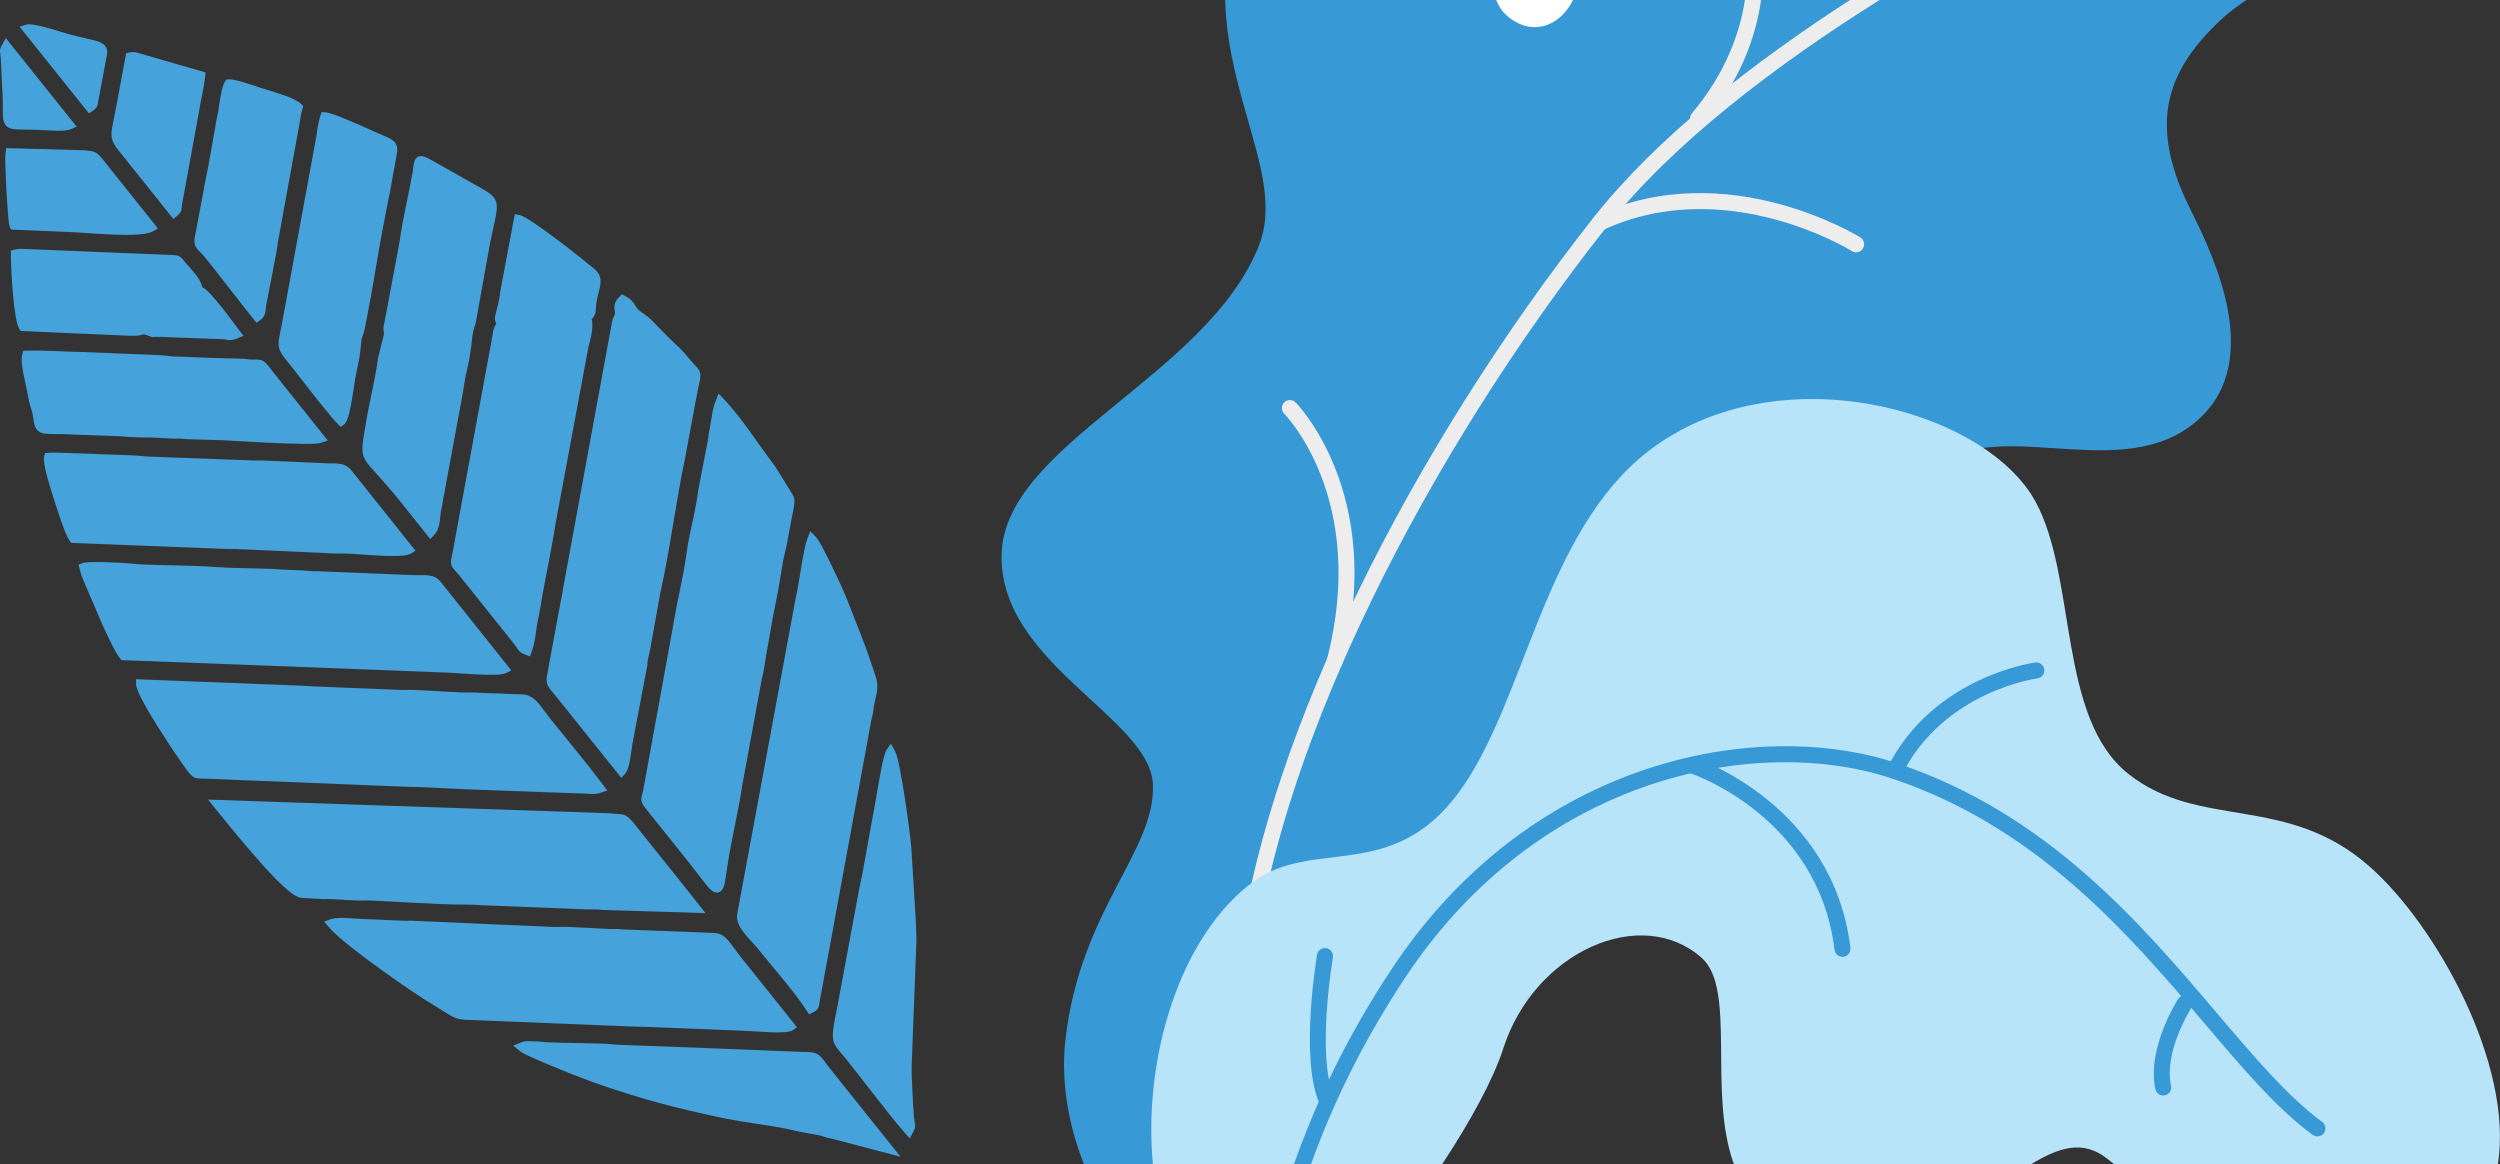 <?xml version="1.0" encoding="UTF-8"?> <!-- Creator: CorelDRAW 2019 (64-Bit) --> <svg xmlns="http://www.w3.org/2000/svg" xmlns:xlink="http://www.w3.org/1999/xlink" xmlns:xodm="http://www.corel.com/coreldraw/odm/2003" xml:space="preserve" width="212.645mm" height="99.014mm" style="shape-rendering:geometricPrecision; text-rendering:geometricPrecision; image-rendering:optimizeQuality; fill-rule:evenodd; clip-rule:evenodd" viewBox="0 0 413.12 192.36"><rect x="0" y="0" width="413.12" height="192.36" fill="#333333" stroke="none"/> <defs> <style type="text/css"> <![CDATA[ .fil5 {fill:#46A2DA} .fil2 {fill:#FEFEFE;fill-rule:nonzero} .fil1 {fill:#EEEDEE;fill-rule:nonzero} .fil3 {fill:#34B295;fill-rule:nonzero} .fil0 {fill:#3799D5;fill-rule:nonzero} .fil4 {fill:#B7E4F9;fill-rule:nonzero} ]]> </style> </defs> <g id="Слой_x0020_1">  <g id="_3148996605024"> <g> <path class="fil0" d="M208.04 40.55c4.23,-10.71 -5.11,-23.56 -5.59,-40.55l168.76 0c-1.61,1.08 -3.09,2.19 -4.35,3.39 -8.66,8.21 -11.92,16.74 -5.2,30.59 2.95,6.07 12.5,23.89 2.64,34.34 -11.81,12.52 -32.76,0.49 -43.77,8.3 -15.84,11.24 -4.82,35.49 -25.86,52.49 -24.98,20.17 -45.39,1.84 -63.06,29.22 -5.33,8.26 -8.44,22.21 -12.41,34.04l-40.09 0c-2.55,-6.46 -3.83,-13.64 -3.06,-20.49 2.45,-21.64 15.01,-31.34 14.46,-42.33 -0.55,-10.99 -25.63,-20.08 -24.99,-38.14 0.65,-18.04 34.03,-29.31 42.53,-50.86z"></path> <path class="fil1" d="M305.71 0c-15.88,10.26 -31.88,22.64 -42.4,35.98 -14.6,18.52 -28.43,40.21 -39.08,62.15 -9.69,19.96 -16.74,40.14 -19.36,58.35 -1.31,9.14 -2.52,21.42 -2.36,35.87l2.65 0c-0.16,-14.3 1.04,-26.46 2.33,-35.5 2.58,-17.93 9.54,-37.84 19.12,-57.57 10.56,-21.75 24.28,-43.28 38.78,-61.67 11.1,-14.08 28.44,-27.09 45.22,-37.62l-4.9 0z"></path> <path class="fil1" d="M288.34 0c-0.8,5.29 -3.09,11.98 -8.76,18.74 -0.47,0.56 -0.39,1.4 0.17,1.87 0.56,0.47 1.4,0.39 1.87,-0.17 6.17,-7.35 8.58,-14.68 9.39,-20.44l-2.65 0z"></path> <path class="fil1" d="M214.1 66.51c-0.51,-0.52 -1.35,-0.54 -1.87,-0.03 -0.52,0.51 -0.54,1.35 -0.03,1.87 0.04,0.04 13.95,14.04 7.09,40.55 -0.18,0.71 0.24,1.43 0.95,1.61 0.71,0.18 1.43,-0.24 1.61,-0.95 7.24,-27.97 -7.71,-43.02 -7.75,-43.06z"></path> <path class="fil1" d="M306.02 41.5c0.62,0.38 1.44,0.19 1.83,-0.44 0.38,-0.62 0.19,-1.44 -0.44,-1.83 -0.06,-0.04 -21.94,-13.68 -43.61,-3.64 -0.66,0.31 -0.95,1.09 -0.65,1.76 0.31,0.66 1.09,0.95 1.76,0.65 20.37,-9.44 41.05,3.46 41.11,3.49z"></path> <path class="fil2" d="M247.25 0c0.44,1.19 1.22,2.26 2.41,3.11 4.23,3.02 8.45,0.68 10.27,-3.11l-12.68 0z"></path> <path class="fil3" d="M312.83 190.45c7.9,-3.16 -6.53,-15.25 -10.89,-10.89 -4.36,4.35 5.44,13.07 10.89,10.89z"></path> <path class="fil4" d="M207.12 145.69c9.9,-7.27 22.95,0.27 33.98,-14.8 11.03,-15.07 13.97,-43.01 31.37,-56.4 21.26,-16.34 55.63,-6.88 63.92,8.45 6.87,12.7 3.61,35.71 15.35,44.97 11.74,9.26 26.08,3.22 39.77,15.23 11.04,9.68 23.86,32.76 21.26,49.23l-63.42 0c-0.39,-0.3 -0.77,-0.61 -1.16,-0.91 -3.98,-3.16 -7.95,-1.86 -12.53,0.91l-49.14 0c-4.34,-11.91 0.46,-28.95 -5.31,-34.08 -9.97,-8.86 -27.66,-1.07 -32.81,15 -1.6,4.99 -5.38,11.96 -10.08,19.08l-47.81 0c-1.65,-17.73 4.58,-37.86 16.58,-46.67z"></path> <path class="fil0" d="M382.17 187.53c0.59,0.43 1.42,0.3 1.85,-0.29 0.43,-0.59 0.3,-1.42 -0.29,-1.85 -5.6,-4.1 -11.15,-10.63 -17.35,-17.93 -12.67,-14.91 -28.05,-33.01 -52.86,-41.32 -12.49,-4.19 -29.49,-4.08 -46.1,2.67 -13.58,5.52 -26.91,15.47 -37.33,31.14 -7.74,11.65 -12.83,22.69 -16.26,32.42l2.81 0c3.36,-9.33 8.28,-19.86 15.66,-30.96 10.09,-15.17 22.99,-24.81 36.11,-30.14 16,-6.5 32.32,-6.62 44.27,-2.61 24.1,8.07 39.22,25.87 51.67,40.52 6.31,7.43 11.95,14.07 17.81,18.35z"></path> <path class="fil0" d="M336.68 112.1c0.72,-0.1 1.23,-0.77 1.13,-1.49 -0.1,-0.72 -0.77,-1.23 -1.49,-1.13 -0.05,0.01 -16.78,2.19 -24.4,17.32 -0.33,0.65 -0.07,1.45 0.59,1.78 0.65,0.33 1.45,0.07 1.78,-0.59 6.99,-13.87 22.35,-15.88 22.4,-15.89z"></path> <path class="fil0" d="M362.16 166.51c0.39,-0.62 0.21,-1.43 -0.4,-1.83 -0.62,-0.39 -1.43,-0.21 -1.83,0.4 -0.01,0.02 -5.22,8.08 -3.76,14.9 0.15,0.72 0.86,1.17 1.57,1.02 0.72,-0.15 1.17,-0.86 1.02,-1.57 -1.24,-5.76 3.38,-12.91 3.39,-12.93z"></path> <path class="fil0" d="M280.39 125.35c-0.69,-0.24 -1.45,0.12 -1.69,0.81 -0.24,0.69 0.12,1.45 0.81,1.69 0.06,0.02 20.97,7.06 23.64,29.1 0.09,0.73 0.75,1.25 1.47,1.16 0.73,-0.09 1.25,-0.75 1.16,-1.47 -2.87,-23.7 -25.34,-31.26 -25.4,-31.28z"></path> <path class="fil0" d="M220.25 158.21c0.12,-0.72 -0.36,-1.41 -1.08,-1.53 -0.72,-0.12 -1.41,0.36 -1.53,1.08 -0.01,0.05 -2.86,16.85 0.31,24.37 0.28,0.67 1.06,0.99 1.73,0.71 0.67,-0.28 0.99,-1.06 0.71,-1.73 -2.86,-6.81 -0.14,-22.86 -0.13,-22.9z"></path> </g> <path class="fil5" d="M132.81 173.83l-15.42 -0.61c-1.29,-0.05 -2.59,-0.13 -3.87,-0.15l-11.54 -0.43c-1.95,-0.22 -4.05,-0.23 -6.01,-0.27 -1.86,-0.04 -3.74,-0.05 -5.6,-0.14 -0.66,-0.03 -1.3,-0.16 -1.97,-0.15 -0.86,0.01 -1.47,-0.17 -2.34,0.19l-1.25 0.52 1.05 0.86c0.51,0.42 1.59,0.88 2.2,1.16 1.17,0.53 2.37,1.03 3.56,1.52 1.86,0.77 3.77,1.55 5.66,2.24 6.18,2.23 12.46,4.07 18.88,5.46 1.27,0.27 2.53,0.59 3.81,0.83 1.65,0.32 3.32,0.57 4.98,0.83 2.11,0.33 4.33,0.63 6.39,1.14 1.27,0.31 2.56,0.5 3.84,0.74 0.63,0.11 1.22,0.37 1.85,0.51 0.62,0.14 1.22,0.27 1.84,0.45l9.94 2.62 -11.69 -14.62c-1.62,-2.02 -1.5,-2.72 -4.3,-2.71zm-132.68 -164.28l0.21 4.64 0 0.01c0.12,1.43 0.13,2.81 0.13,4.24 0,0.76 -0.02,1.73 0.54,2.33 0.51,0.54 1.31,0.6 2,0.62 1.14,0.05 2.3,0.03 3.44,0.07 1.28,0.05 4.14,0.36 5.23,-0.11l0.99 -0.42 -11.71 -14.63 -0.59 1.06c-0.59,1.06 -0.34,1.15 -0.25,2.17zm16.16 6.91l1.27 -6.81c0.16,-0.62 0.28,-1.31 -0.07,-1.9 -0.47,-0.8 -1.62,-1.02 -2.45,-1.21 -1.66,-0.38 -3.26,-0.76 -4.9,-1.26 -1.11,-0.34 -4.78,-1.51 -5.75,-1.22l-1.16 0.35 11.47 14.33 0.62 -0.42c0.81,-0.55 0.85,-0.98 0.95,-1.84zm13.79 17.34l2.83 -15.49c0.29,-1.89 0.79,-3.76 0.99,-5.66l0.07 -0.68 -10.82 -3.13c-0.74,-0.21 -0.97,-0.33 -1.76,-0.17l-0.54 0.11 -1.23 6.62c-0.29,1.7 -0.64,3.36 -0.97,5.05 -0.16,0.83 -0.35,1.76 -0.12,2.59 0.24,0.86 0.96,1.69 1.51,2.38l8.61 10.77 0.64 -0.54c0.8,-0.68 0.67,-0.96 0.79,-1.84zm-12.74 -7.03c-1.31,-1.64 -1.42,-1.79 -3.45,-1.94l-0.02 -0 -12.84 -0.36 -0.1 0.72c-0.1,0.69 -0.05,1.64 -0.03,2.35 0.03,1.22 0.09,2.45 0.15,3.67 0.07,1.32 0.16,2.64 0.26,3.96 0.04,0.5 0.12,1.84 0.3,2.28l0.2 0.48 10.36 0.44c2.71,0.11 11.02,1.01 13.09,-0.14l0.84 -0.47 -8.76 -10.98zm18.27 -5.99l-1.24 6.97c-0.36,1.55 -0.6,3.12 -0.9,4.68l-1.33 7.05 -0 0.04c-0.14,1.53 0.82,1.86 1.61,2.85 2.75,3.43 5.4,6.93 8.15,10.36l0.49 0.61 0.63 -0.46c1.03,-0.75 0.78,-1.56 1,-2.6l1.69 -8.76c0.14,-0.72 0.17,-1.45 0.33,-2.17l0.01 -0.03 3.55 -19.48 0 -0.04c0.05,-0.62 0.25,-1.26 0.39,-1.86l0.1 -0.43 -0.31 -0.32c-0.99,-1.02 -4.63,-2.03 -6.09,-2.48 -1.3,-0.4 -4.7,-1.67 -5.87,-1.6l-0.4 0.02 -0.23 0.33c-0.61,0.89 -0.95,3.81 -1.14,4.98 -0.12,0.79 -0.35,1.55 -0.45,2.34zm-2.18 26.71c-0.26,-1.52 -1.84,-2.94 -2.73,-4.04 -0.96,-1.18 -0.97,-1.26 -2.5,-1.32l-23.6 -0.97c-0.76,-0.02 -1.44,-0.11 -2.19,0.09l-0.6 0.16 -0.01 0.62c-0.02,2.04 0.43,10.98 1.41,12.35l0.23 0.32 17.87 0.78c0.58,0.03 1.21,0.03 1.78,-0.07 0.23,-0.04 0.44,-0.12 0.65,-0.16 0.1,-0.02 0.65,0.19 0.74,0.22 0.26,0.1 0.54,0.23 0.82,0.23 0.16,-0 0.32,-0.04 0.49,-0.04 1.43,-0.02 2.86,0.14 4.29,0.14l6.67 0.25c0.38,0.01 0.63,0.1 0.98,0.15 0.54,0.07 1.03,-0.1 1.52,-0.3l0.98 -0.4 -0.64 -0.84c-1.08,-1.44 -4.68,-6.41 -5.97,-7.09l-0.05 -0.03 -0.15 -0.05zm18.88 -25.15l-5.63 30.66c-0.16,0.88 -0.36,1.76 -0.52,2.64 -0.11,0.59 -0.19,1.18 -0.06,1.77 0.2,0.93 0.98,1.83 1.57,2.55 1.27,1.58 2.5,3.18 3.75,4.78 0.84,1.07 1.69,2.15 2.56,3.2 0.57,0.69 1.19,1.48 1.84,2.11l0.5 0.49 0.56 -0.42c0.71,-0.54 1.11,-3.18 1.26,-4.04 0.2,-1.14 0.38,-2.28 0.54,-3.43l0.73 -3.64 0 -0.02c0.12,-0.73 0.18,-1.47 0.26,-2.21 0.02,-0.22 0.08,-0.88 0.18,-1.06 0.35,-0.68 0.66,-2.61 0.81,-3.39 0.39,-1.98 0.74,-3.98 1.09,-5.97 0.51,-2.89 0.96,-5.81 1.52,-8.69l1.01 -5.22c0.18,-0.64 0.23,-1.15 0.35,-1.8l0.98 -5.42 0 -0.01c0.07,-0.48 0.05,-0.96 -0.18,-1.4 -0.34,-0.64 -1.03,-0.97 -1.66,-1.25 -0.94,-0.41 -1.88,-0.78 -2.81,-1.22 -1.12,-0.53 -2.3,-1.03 -3.45,-1.5 -0.87,-0.36 -2.83,-1.21 -3.72,-1.29l-0.63 -0.05 -0.21 0.6c-0.3,0.84 -0.54,2.32 -0.64,3.24zm-12.48 36.93l-4.59 -0.12c-2.03,-0.05 -4.06,-0.19 -6.1,-0.23 -1.04,-0.02 -2.06,-0.24 -3.08,-0.25l-12.35 -0.5c-3.11,-0.04 -6.17,-0.32 -9.28,-0.22l-0.58 0.02 -0.17 0.56c-0.41,1.32 0.57,4.84 0.83,6.32 0.18,1.01 0.36,1.9 0.69,2.87 0.17,0.5 0.25,1.02 0.32,1.54 0.09,0.69 0.22,1.47 0.78,1.95 0.58,0.5 1.45,0.5 2.18,0.51 1.3,0.01 2.55,0.01 3.85,0.1l7.31 0.26c0.5,0.01 0.98,0.1 1.48,0.11 0.95,0.02 1.9,0.12 2.86,0.1 1.89,-0.04 3.76,0.24 5.65,0.19 0.47,-0.01 0.94,0.07 1.41,0.1l0.03 0 5.77 0.17c2.53,0.14 5.05,0.29 7.58,0.41 1.78,0.08 3.57,0.16 5.35,0.18 0.79,0.01 2.55,0.06 3.28,-0.17l1.12 -0.37 -9.05 -11.33c-0.44,-0.55 -1.09,-1.56 -1.72,-1.86 -0.55,-0.26 -1.32,-0.2 -1.92,-0.2 -0.55,-0 -1.03,-0.15 -1.62,-0.14zm14.48 17.3l-9.31 -0.41c-1.05,-0.07 -2.11,-0.05 -3.14,-0.07l-15.42 -0.57c-0.57,-0.05 -1.1,-0.05 -1.67,-0.06 -0.48,-0.01 -0.97,-0.08 -1.45,-0.11 -0.51,-0.03 -1.01,-0.1 -1.5,-0.11l-10.85 -0.39c-0.96,-0.02 -1.98,-0.1 -2.94,-0.03l-0.57 0.04 -0.16 0.55c-0.33,1.11 1.18,5.76 1.6,7.05 0.36,1.12 0.72,2.24 1.11,3.36 0.33,0.95 0.95,2.81 1.53,3.58l0.23 0.31 26.36 1.03 0.01 0c0.54,0 1.02,-0.03 1.56,0.02l0.04 0 13.78 0.61c1.19,0.13 2.42,0.09 3.62,0.1 2.07,0.02 9.35,0.89 10.74,0.02l0.78 -0.48 -10.62 -13.32c-0.94,-1.19 -2.38,-1.14 -3.73,-1.11zm11.72 -36.61l-2.51 13.37c-0.17,0.59 -0.2,0.98 -0.09,1.59 0.02,0.14 0.03,0.23 0.01,0.36l-0.95 3.79 -0.01 0.05c-0.5,3.84 -1.53,7.57 -2.11,11.38 -0.19,1.27 -0.72,3.49 -0.36,4.72 0.29,0.99 1.16,1.9 1.84,2.65 1.56,1.72 3.05,3.43 4.5,5.25l4.74 5.95 0.65 -0.67c1.12,-1.16 0.87,-2.88 1.21,-4.3 0.15,-0.63 0.2,-1.27 0.34,-1.9 0.15,-0.64 0.24,-1.28 0.36,-1.94l2.84 -15.37c0.2,-1.24 0.37,-2.51 0.67,-3.73 0.31,-1.27 0.54,-2.59 0.71,-3.89 0.1,-0.77 0.15,-1.65 0.3,-2.41 0.09,-0.46 0.26,-0.93 0.41,-1.37l0.02 -0.06 2.06 -11.48c0.2,-1.25 0.47,-2.51 0.74,-3.75 0.23,-1.04 0.5,-2.15 0.64,-3.2 0.09,-0.7 0.12,-1.43 -0.23,-2.07 -0.51,-0.94 -2.01,-1.65 -2.92,-2.19l-7.44 -4.2c-0.67,-0.36 -1.73,-1.06 -2.48,-0.58 -0.68,0.43 -0.64,1.7 -0.77,2.43 -0.68,3.84 -1.65,7.71 -2.17,11.56zm-15.63 54.32l-3.66 -0.16c-3.6,-0.28 -7.23,-0.14 -10.84,-0.41 -1.24,-0.09 -2.49,-0.13 -3.74,-0.19 -3.6,-0.17 -7.21,-0.06 -10.79,-0.42 -1.23,-0.12 -6.86,-0.4 -7.71,-0.06l-0.68 0.27 0.46 1.73 0.01 0.04c0.12,0.31 0.26,0.62 0.38,0.93l2.28 5.33c0.5,1.25 1.08,2.5 1.66,3.71 0.53,1.1 1.32,2.81 2.08,3.75l0.23 0.29 16.08 0.6c0.71,0.01 1.38,0.09 2.09,0.08l35.18 1.36c1.99,0.03 8.77,0.77 10.15,0.11l0.93 -0.44 -11.67 -14.62c-1.17,-1.47 -2.74,-1.07 -4.31,-1.13l-14.56 -0.59c-0.62,-0.02 -1.2,-0.09 -1.83,-0.06 -0.57,0.02 -1.15,-0.1 -1.74,-0.1zm47.37 -41.55c0.09,-0.07 0.17,-0.16 0.24,-0.25 0.57,-0.73 0.41,-1.47 0.52,-2.29 0.1,-0.77 0.3,-1.49 0.49,-2.24 0.17,-0.67 0.32,-1.37 0.16,-2.06 -0.14,-0.58 -0.47,-1.05 -0.93,-1.43 -1.78,-1.51 -10.73,-8.6 -12.37,-8.92l-0.81 -0.16 -2.44 12.99 -0 0.02c-0.04,0.33 -0.05,0.65 -0.12,0.97 -0.16,0.77 -0.35,1.51 -0.55,2.27 -0.11,0.41 -0.22,0.82 -0.16,1.24 0.03,0.22 0.12,0.45 0.22,0.67 -0.53,0.57 -0.57,1.54 -0.7,2.26l-6.16 33.48c-0.15,0.92 -0.33,1.83 -0.52,2.75 -0.1,0.47 -0.2,0.98 -0.02,1.45 0.17,0.44 0.82,1.03 1.14,1.43l9.16 11.46c0.68,0.85 0.72,1.4 1.9,1.82l0.77 0.28 0.27 -0.77c0.36,-1.01 0.54,-1.94 0.68,-3 0.07,-0.52 0.13,-1.04 0.23,-1.56l0.51 -2.64 0 -0.01c0.72,-4.6 1.79,-9.13 2.48,-13.73l5.46 -29.33c0.28,-1.14 0.94,-3.27 0.55,-4.68zm11.42 44.92c1.62,-7.34 2.51,-14.85 4.07,-22.22l1.82 -9.79c0.16,-0.88 0.36,-1.74 0.54,-2.61 0.1,-0.51 0.2,-1.04 0.03,-1.56 -0.19,-0.56 -0.73,-1.05 -1.13,-1.48 -0.81,-0.87 -1.45,-1.8 -2.34,-2.61 -1.58,-1.43 -3.03,-2.99 -4.53,-4.5 -0.24,-0.25 -0.51,-0.47 -0.79,-0.68 -0.34,-0.26 -1.23,-0.84 -1.47,-1.12 -0.26,-0.31 -0.43,-0.64 -0.65,-0.96 -0.39,-0.56 -0.85,-0.9 -1.45,-1.21l-0.53 -0.28 -0.42 0.42c-0.57,0.57 -0.89,1.17 -0.8,1.99 0.03,0.26 0.13,0.6 0.07,0.86 -0.02,0.09 -0.05,0.15 -0.09,0.23 -0.16,0.31 -0.26,0.56 -0.35,0.91l-0.01 0.02 -8.14 44.33 -0 0.03c-0.1,0.82 -0.31,1.63 -0.45,2.43l-2.19 11.84c-0.28,1.53 0.48,2.13 1.35,3.19l10.95 13.67 0.64 -0.73c0.84,-0.95 0.98,-3.99 1.27,-5.34l2.36 -12.42c0.07,-0.43 0.06,-0.86 0.16,-1.29 0.09,-0.41 0.21,-0.79 0.28,-1.2l1.79 -9.93zm-42.65 16.37l-14.38 -0.58c-0.84,-0.03 -1.68,-0.11 -2.51,-0.14l-27.15 -1.06 -0.01 0.84c-0.03,1.93 6.78,11.99 8.28,14.03 1.07,1.44 1.28,1.57 2.99,1.56l32.66 1.31c0.85,0.01 1.68,0.09 2.53,0.07l5.01 0.23c0.84,0.05 1.69,0.09 2.54,0.13l18.85 0.69c0.4,0.02 0.79,0.01 1.19,0.03 0.98,0.06 1.81,0.2 2.76,-0.14l1.05 -0.37 -0.67 -0.89c-2.77,-3.69 -5.75,-7.22 -8.63,-10.82 -0.6,-0.75 -1.16,-1.54 -1.75,-2.3 -0.45,-0.57 -0.93,-1.13 -1.58,-1.48 -0.59,-0.31 -1.21,-0.41 -1.87,-0.4 -1.59,0.02 -3.17,-0.19 -4.76,-0.17 -0.83,0.01 -1.65,-0.09 -2.48,-0.12 -0.8,-0.03 -1.59,0.02 -2.38,-0.01 -1.54,-0.07 -3.09,-0.17 -4.63,-0.26 -1.65,-0.09 -3.4,-0.21 -5.05,-0.16zm39.72 16.7c-0.1,0.44 -0.31,0.95 -0.29,1.39 0.03,0.7 0.64,1.38 1.06,1.91l6.69 8.35c0.98,1.22 1.9,2.48 2.88,3.7 0.48,0.61 1.24,1.64 2.13,1.4 0.95,-0.26 1.07,-1.74 1.2,-2.55 0.27,-1.77 0.52,-3.51 0.87,-5.27l1.47 -7.47c0.14,-0.83 0.27,-1.66 0.4,-2.48l3.19 -17.36c0.43,-1.58 0.59,-3.25 0.89,-4.86 0.31,-1.66 0.58,-3.32 0.87,-4.97 0.3,-1.66 0.67,-3.3 0.98,-4.97l0.83 -4.98c0.14,-0.82 0.42,-1.63 0.56,-2.46l0.93 -4.95c0.17,-0.83 0.51,-2.08 0.28,-2.89 -0.09,-0.32 -0.45,-0.89 -0.63,-1.18 -0.36,-0.62 -0.74,-1.23 -1.12,-1.83 -0.55,-0.88 -1.16,-1.94 -1.78,-2.75 -2.67,-3.52 -5.01,-7.31 -8.04,-10.54l-0.87 -0.92 -0.48 1.17c-0.64,1.55 -0.73,3.4 -1.08,5.04 -0.17,0.81 -0.2,1.66 -0.41,2.45l-0.01 0.03 -1.44 7.5 -0 0.03c-0.17,1.42 -0.47,2.85 -0.75,4.25 -0.38,1.84 -0.87,3.82 -1.11,5.68 -0.54,4.18 -1.63,8.24 -2.28,12.38l-4.94 27.16zm-9.04 19.55c0.5,0.04 0.9,0 1.39,0.01 0.38,0.01 0.76,0.08 1.15,0.1l16.82 0.51 -2.23 -2.83c-2.81,-3.57 -5.68,-7.09 -8.51,-10.64 -0.61,-0.76 -1.71,-2.37 -2.62,-2.73 -0.37,-0.15 -0.76,-0.17 -1.15,-0.19 -0.54,-0.03 -1.07,-0.06 -1.6,-0.12l-0.03 -0 -66.05 -2.25 1.11 1.39c2.05,2.56 4.14,5.1 6.29,7.57 1.29,1.48 5.99,7 7.88,7.27l0.03 0.01 3.77 0.21 0.03 -0c0.4,-0.01 0.7,-0.05 1.11,-0.01 0.85,0.08 1.68,0.06 2.53,0.14 0.86,0.08 1.71,0.08 2.56,0.11 0.45,0.01 0.89,-0.05 1.33,-0.02 2.64,0.13 5.29,0.28 7.93,0.41 2.74,0.14 5.54,0.29 8.28,0.28 0.82,-0 1.64,0.03 2.45,0.1l0.02 0 17.51 0.7zm25.49 8.26c-0.68,-0.85 -1.29,-1.73 -1.95,-2.59 -0.45,-0.59 -0.93,-1.18 -1.61,-1.5 -0.41,-0.2 -0.84,-0.27 -1.28,-0.28l-14.57 -0.56 -0.02 0c-0.44,0 -0.86,-0.07 -1.29,-0.09 -0.4,-0.02 -0.78,0.04 -1.19,0.01l-7.14 -0.36c-0.84,-0.02 -1.68,0.05 -2.52,0.01 -0.8,-0.03 -1.59,-0.1 -2.37,-0.11l-20.64 -0.91 -0.02 0c-0.39,-0 -0.79,0.01 -1.16,0.01l-7.28 -0.31c-1.24,-0.05 -3.94,-0.36 -5.01,0.04l-1.09 0.41 0.76 0.89c0.99,1.16 2.46,2.33 3.65,3.29 1.78,1.42 3.63,2.78 5.48,4.1 2.91,2.08 5.98,4.22 9.05,6.04 2.18,1.29 2.5,1.9 5.11,1.93l26.55 1.07c0.8,0.05 1.6,0.03 2.4,0.06l16.94 0.68c1.44,0.04 6.47,0.59 7.48,-0.11l0.71 -0.5 -8.98 -11.23zm2.4 -1.92c1.27,1.59 2.59,3.15 3.89,4.73 1.49,1.82 3.03,3.71 4.31,5.68l0.39 0.6 0.65 -0.32c0.41,-0.2 0.76,-0.45 0.93,-0.89 0.11,-0.29 0.1,-0.54 0.16,-0.85l8.48 -46.2 0 -0.02c0.06,-0.44 0.2,-0.81 0.29,-1.24 0.09,-0.41 0.11,-0.81 0.17,-1.22 0.31,-1.97 0.98,-3.1 0.32,-5.12 -0.71,-2.19 -1.46,-4.34 -2.29,-6.49 -0.79,-2.05 -1.61,-4.09 -2.41,-6.14 -0.67,-1.71 -1.53,-3.49 -2.32,-5.15 -0.52,-1.09 -1.06,-2.19 -1.63,-3.26 -0.3,-0.57 -0.81,-1.57 -1.26,-2.03l-0.89 -0.91 -0.46 1.18c-0.25,0.64 -0.41,1.43 -0.55,2.1 -0.2,0.96 -0.37,1.92 -0.53,2.89 -0.26,1.53 -0.48,3.16 -0.83,4.67l-0.01 0.03 -9.71 52.47 -0 0.02c-0.28,2.06 2.08,3.97 3.27,5.45zm25.8 30.46c0.57,-1.12 0.23,-1.31 0.13,-2.39 -0.14,-1.6 -0.22,-3.22 -0.29,-4.82 -0.07,-1.53 -0.16,-3.25 -0.06,-4.78l0.74 -19.34c0.05,-1.31 -0.09,-2.62 -0.11,-3.93l-0 -0.02 -0.73 -11.75c-0.09,-1.02 -0.22,-2.06 -0.35,-3.08 -0.2,-1.6 -0.43,-3.19 -0.67,-4.79 -0.25,-1.67 -0.52,-3.34 -0.85,-4.99 -0.17,-0.84 -0.46,-2.42 -0.87,-3.16l-0.64 -1.14 -0.74 1.08c-0.5,0.72 -1.23,5.26 -1.42,6.28 -0.33,1.86 -0.63,3.74 -1,5.6l-1.56 8.65 -0 0.02c-0.03,0.28 -0.12,0.52 -0.18,0.79 -0.14,0.63 -0.26,1.28 -0.39,1.92l-3.52 18.98c-0.26,1.3 -0.58,2.69 -0.72,4.01 -0.09,0.77 -0.11,1.53 0.21,2.26 0.34,0.78 1.19,1.61 1.73,2.29 1.51,1.88 2.98,3.79 4.46,5.69 1.77,2.27 3.57,4.62 5.47,6.78l0.8 0.9 0.55 -1.07z"></path> </g> </g> </svg> 